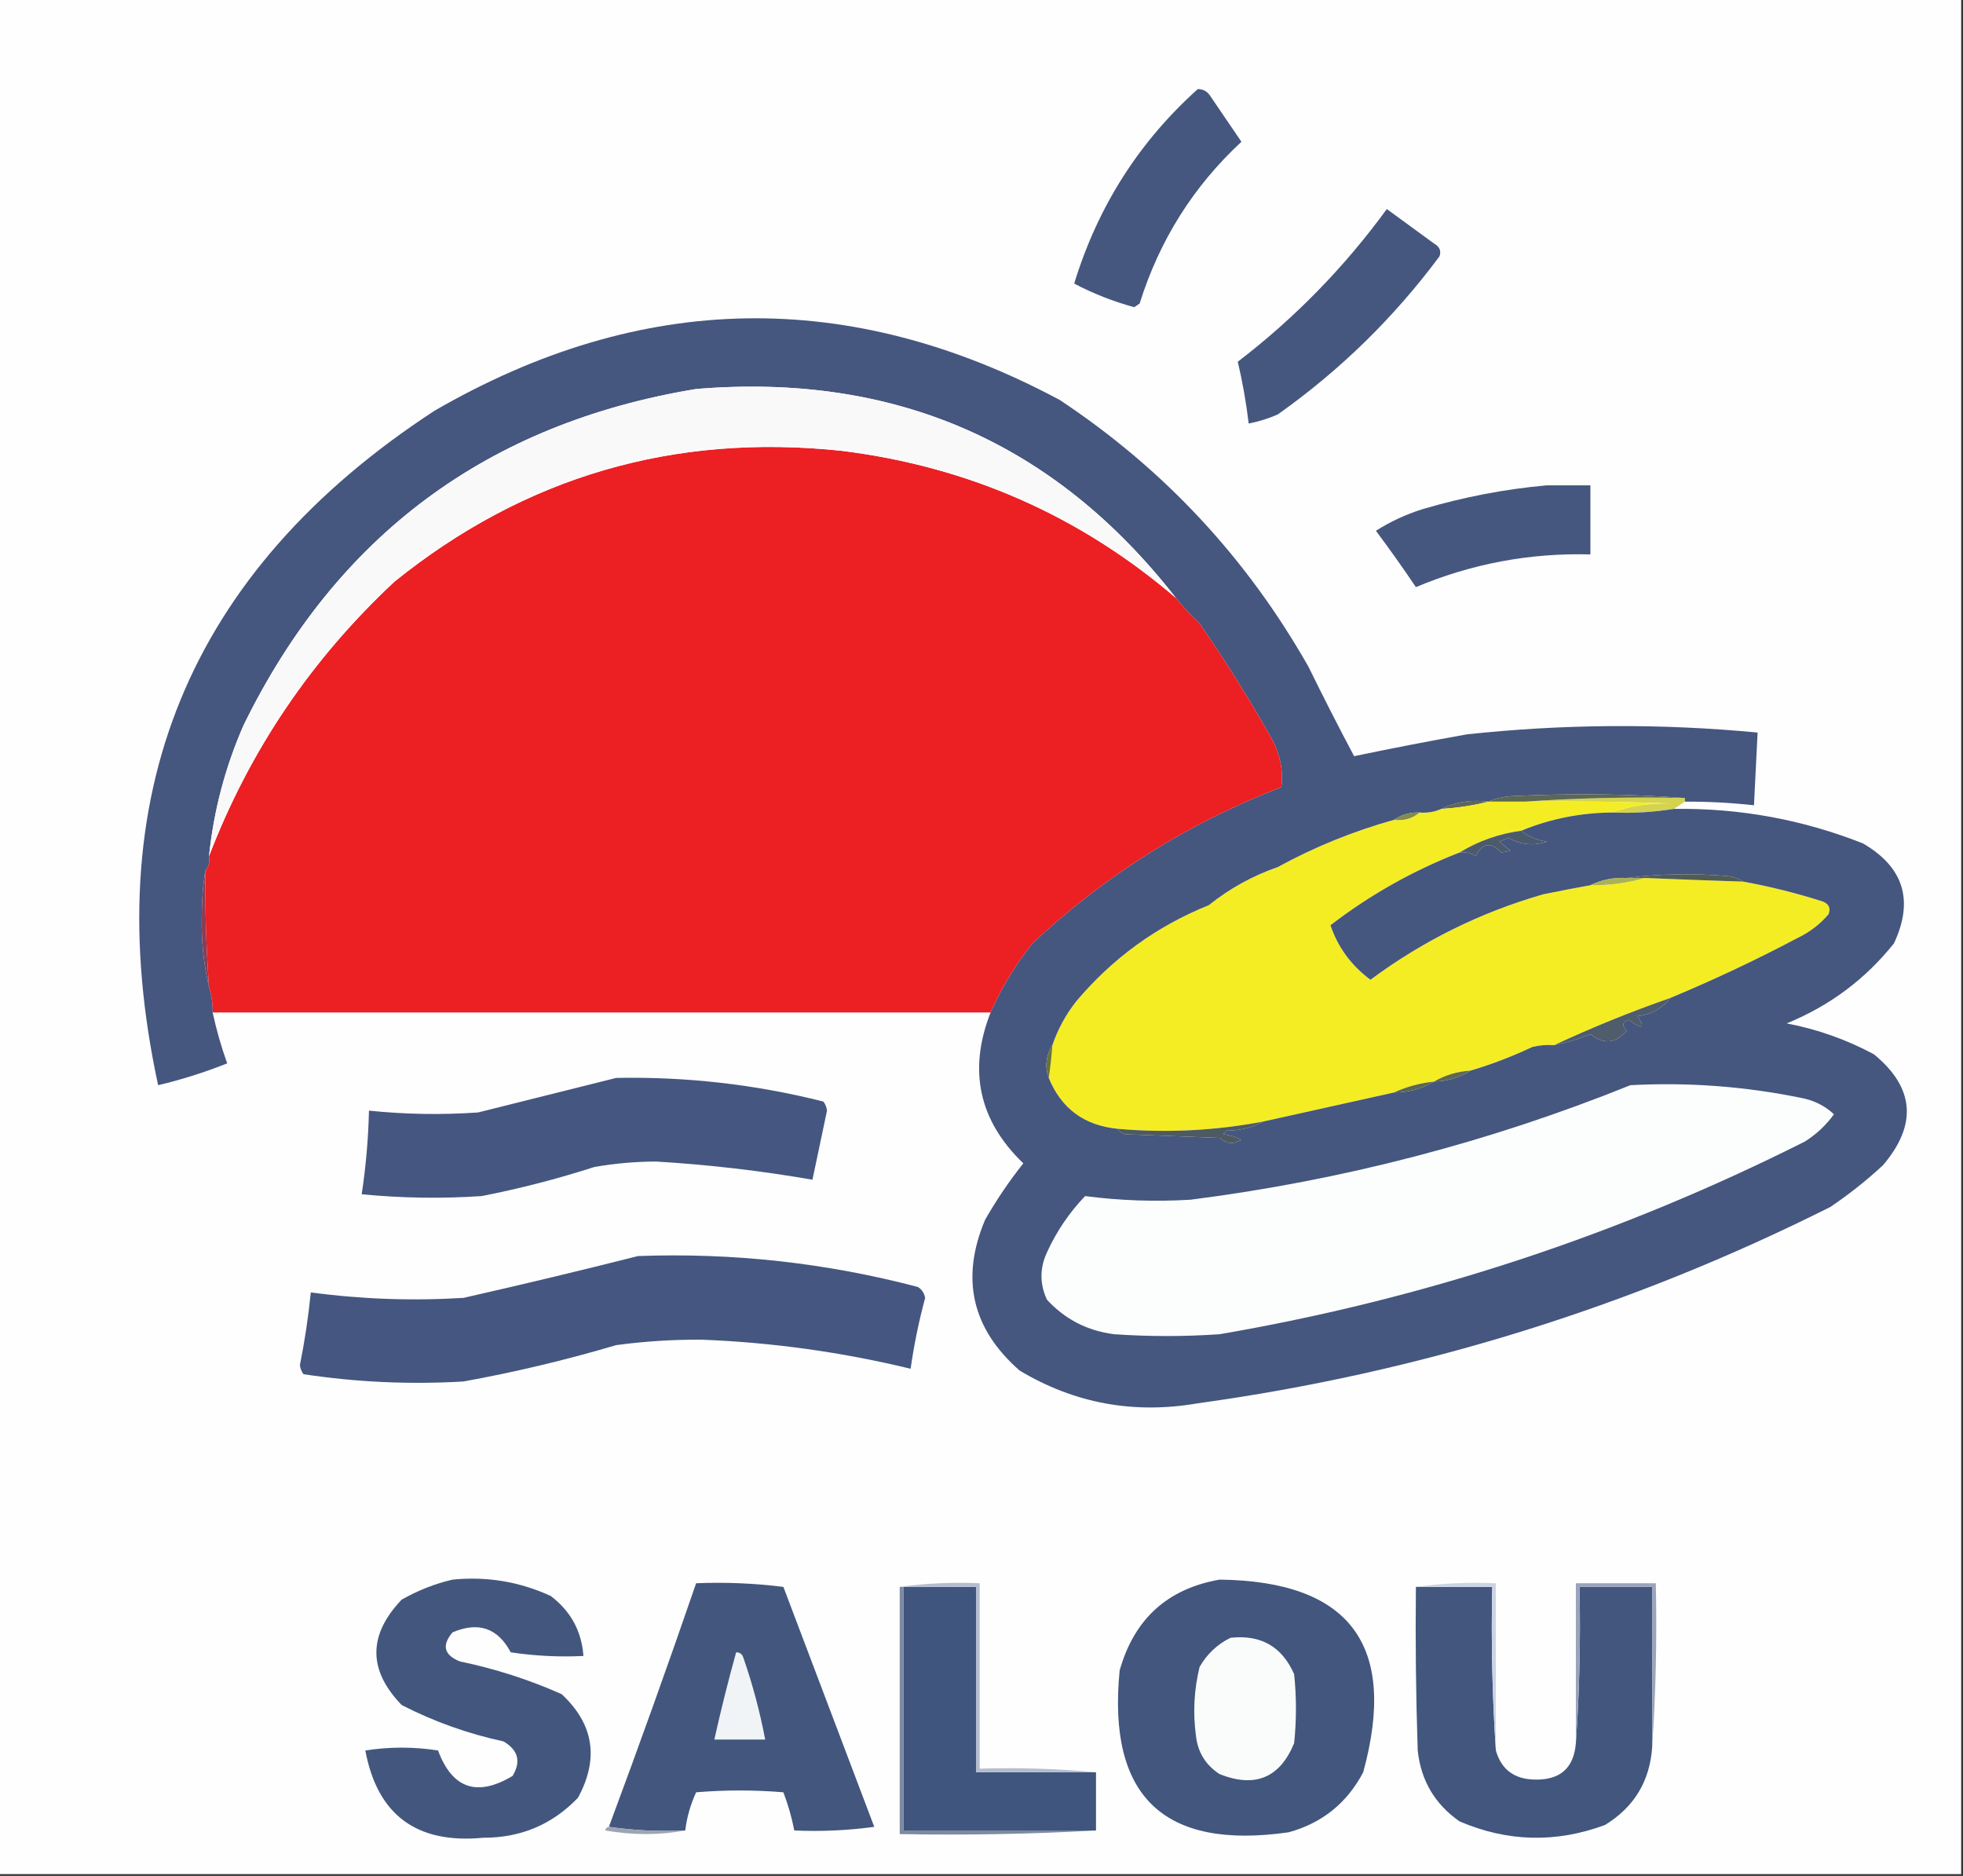 <?xml version="1.0" encoding="UTF-8"?>
<!DOCTYPE svg PUBLIC "-//W3C//DTD SVG 1.1//EN" "http://www.w3.org/Graphics/SVG/1.1/DTD/svg11.dtd">
<svg xmlns="http://www.w3.org/2000/svg" version="1.1" width="540px" height="516px" style="shape-rendering:geometricPrecision; text-rendering:geometricPrecision; image-rendering:optimizeQuality; fill-rule:evenodd; clip-rule:evenodd" xmlns:xlink="http://www.w3.org/1999/xlink">
<rect width="100%" height="100%" fill="#333333" stroke="none"/>
<g><path style="opacity:1" fill="#fefefe" d="M -0.5,-0.5 C 179.5,-0.5 359.5,-0.5 539.5,-0.5C 539.5,171.5 539.5,343.5 539.5,515.5C 359.5,515.5 179.5,515.5 -0.5,515.5C -0.5,343.5 -0.5,171.5 -0.5,-0.5 Z"/></g>
<g><path style="opacity:1" fill="#45577f" d="M 329.5,24.5 C 331.017,24.511 332.184,25.177 333,26.5C 335.833,30.667 338.667,34.833 341.5,39C 328.266,51.285 318.932,66.118 313.5,83.5C 313,83.833 312.5,84.167 312,84.5C 306.154,82.891 300.654,80.725 295.5,78C 301.959,56.88 313.292,39.047 329.5,24.5 Z"/></g>
<g><path style="opacity:1" fill="#45577f" d="M 381.5,57.5 C 385.774,60.648 390.108,63.815 394.5,67C 396.007,67.837 396.507,69.004 396,70.5C 383.46,87.374 368.626,101.874 351.5,114C 348.904,115.136 346.237,115.969 343.5,116.5C 342.825,110.786 341.825,105.119 340.5,99.5C 356.172,87.494 369.839,73.494 381.5,57.5 Z"/></g>
<g><path style="opacity:1" fill="#46577f" d="M 425.5,133.5 C 429.5,133.5 433.5,133.5 437.5,133.5C 437.5,139.833 437.5,146.167 437.5,152.5C 420.817,152.058 404.817,155.058 389.5,161.5C 385.956,156.245 382.29,151.079 378.5,146C 382.545,143.427 386.878,141.427 391.5,140C 402.756,136.685 414.089,134.519 425.5,133.5 Z"/></g>
<g><path style="opacity:1" fill="#d4d34f" d="M 419.5,220.5 C 433.99,219.504 448.657,219.171 463.5,219.5C 463.5,219.833 463.5,220.167 463.5,220.5C 462.5,221.167 461.5,221.833 460.5,222.5C 454.894,223.407 449.227,223.74 443.5,223.5C 448.407,221.711 453.74,220.878 459.5,221C 446.171,220.5 432.837,220.333 419.5,220.5 Z"/></g>
<g><path style="opacity:1" fill="#5f6856" d="M 409.5,220.5 C 405.361,221.563 401.028,222.23 396.5,222.5C 400.373,220.57 404.706,219.903 409.5,220.5 Z"/></g>
<g><path style="opacity:1" fill="#f5ed24" d="M 409.5,220.5 C 412.833,220.5 416.167,220.5 419.5,220.5C 432.837,220.333 446.171,220.5 459.5,221C 453.74,220.878 448.407,221.711 443.5,223.5C 434.729,223.569 426.395,225.236 418.5,228.5C 412.334,229.332 406.667,231.332 401.5,234.5C 388.7,239.482 376.867,246.149 366,254.5C 368.034,260.557 371.701,265.557 377,269.5C 391.393,258.81 407.226,250.977 424.5,246C 428.834,245.1 433.168,244.266 437.5,243.5C 442.731,243.556 447.731,242.889 452.5,241.5C 461.498,241.881 470.498,242.214 479.5,242.5C 486.826,243.822 494.16,245.655 501.5,248C 503.158,248.725 503.658,249.892 503,251.5C 500.617,254.273 497.783,256.439 494.5,258C 483.035,264.067 471.368,269.567 459.5,274.5C 448.509,278.339 437.842,282.672 427.5,287.5C 425.473,287.338 423.473,287.505 421.5,288C 415.919,290.634 410.253,292.801 404.5,294.5C 400.838,294.723 397.505,295.723 394.5,297.5C 390.573,297.926 386.907,298.926 383.5,300.5C 371.388,303.198 359.388,305.865 347.5,308.5C 334.237,311.012 320.903,311.679 307.5,310.5C 298.278,309.594 291.945,304.928 288.5,296.5C 288.963,293.518 289.296,290.518 289.5,287.5C 290.962,283.183 293.128,279.183 296,275.5C 306.032,263.582 318.198,254.749 332.5,249C 338.259,244.396 344.592,240.896 351.5,238.5C 361.627,232.962 372.294,228.628 383.5,225.5C 386.228,225.829 388.562,225.163 390.5,223.5C 392.621,223.675 394.621,223.341 396.5,222.5C 401.028,222.23 405.361,221.563 409.5,220.5 Z"/></g>
<g><path style="opacity:1" fill="#455780" d="M 169.5,296.5 C 188.807,296.122 207.807,298.289 226.5,303C 227.059,303.725 227.392,304.558 227.5,305.5C 226.164,311.848 224.831,318.181 223.5,324.5C 209.281,322.031 194.948,320.364 180.5,319.5C 174.787,319.517 169.12,320.017 163.5,321C 153.333,324.277 143,326.944 132.5,329C 121.473,329.74 110.473,329.574 99.5,328.5C 100.651,320.887 101.318,313.22 101.5,305.5C 111.478,306.532 121.478,306.699 131.5,306C 144.297,302.801 156.964,299.634 169.5,296.5 Z"/></g>
<g><path style="opacity:1" fill="#45567f" d="M 463.5,220.5 C 463.5,220.167 463.5,219.833 463.5,219.5C 447.672,218.339 431.672,218.172 415.5,219C 413.292,219.191 411.292,219.691 409.5,220.5C 404.706,219.903 400.373,220.57 396.5,222.5C 394.621,223.341 392.621,223.675 390.5,223.5C 387.848,223.41 385.515,224.076 383.5,225.5C 372.294,228.628 361.627,232.962 351.5,238.5C 344.592,240.896 338.259,244.396 332.5,249C 318.198,254.749 306.032,263.582 296,275.5C 293.128,279.183 290.962,283.183 289.5,287.5C 287.713,290.409 287.379,293.409 288.5,296.5C 291.945,304.928 298.278,309.594 307.5,310.5C 307.918,311.222 308.584,311.722 309.5,312C 318.167,312.333 326.833,312.667 335.5,313C 337.353,314.669 339.353,314.835 341.5,313.5C 339.922,312.702 338.256,312.202 336.5,312C 336.833,311.667 337.167,311.333 337.5,311C 341.179,310.974 344.512,310.14 347.5,308.5C 359.388,305.865 371.388,303.198 383.5,300.5C 387.534,300.483 391.201,299.483 394.5,297.5C 398.214,297.41 401.548,296.41 404.5,294.5C 410.253,292.801 415.919,290.634 421.5,288C 423.473,287.505 425.473,287.338 427.5,287.5C 430.918,286.812 434.251,285.812 437.5,284.5C 441.186,287.377 444.52,287.044 447.5,283.5C 446.121,282.137 446.287,281.137 448,280.5C 451.831,283.308 452.664,282.974 450.5,279.5C 454.259,279.048 457.259,277.381 459.5,274.5C 471.368,269.567 483.035,264.067 494.5,258C 497.783,256.439 500.617,254.273 503,251.5C 503.658,249.892 503.158,248.725 501.5,248C 494.16,245.655 486.826,243.822 479.5,242.5C 478.391,241.71 477.058,241.21 475.5,241C 465.991,240.176 456.657,240.342 447.5,241.5C 443.878,241.322 440.544,241.989 437.5,243.5C 433.168,244.266 428.834,245.1 424.5,246C 407.226,250.977 391.393,258.81 377,269.5C 371.701,265.557 368.034,260.557 366,254.5C 376.867,246.149 388.7,239.482 401.5,234.5C 403.144,234.286 404.644,234.62 406,235.5C 407.716,231.829 410.049,231.496 413,234.5C 413.833,234.333 414.667,234.167 415.5,234C 414.5,233.167 413.5,232.333 412.5,231.5C 413.333,231.167 414.167,230.833 415,230.5C 418.39,232.395 421.89,232.728 425.5,231.5C 422.705,231.062 420.372,230.062 418.5,228.5C 426.395,225.236 434.729,223.569 443.5,223.5C 449.227,223.74 454.894,223.407 460.5,222.5C 478.5,222.248 495.833,225.414 512.5,232C 523.706,238.547 526.539,247.714 521,259.5C 513.109,269.37 503.275,276.703 491.5,281.5C 499.937,283.109 507.937,285.942 515.5,290C 526.663,299.17 527.496,309.336 518,320.5C 513.454,324.714 508.621,328.547 503.5,332C 448.479,359.589 390.479,377.589 329.5,386C 311.945,389.045 295.612,386.045 280.5,377C 267.341,365.498 264.175,351.665 271,335.5C 274.109,330.06 277.609,324.893 281.5,320C 269.265,308.22 266.265,294.386 272.5,278.5C 275.497,271.699 279.33,265.366 284,259.5C 304.023,240.736 326.856,226.403 352.5,216.5C 353.028,212.016 352.195,207.683 350,203.5C 343.843,192.52 337.176,181.854 330,171.5C 327.628,169.297 325.461,166.963 323.5,164.5C 290.112,121.653 246.112,102.487 191.5,107C 134.038,116.475 92.538,147.309 67,199.5C 61.954,211.019 58.787,223.019 57.5,235.5C 57.768,237.099 57.434,238.432 56.5,239.5C 55.834,243.486 55.501,247.653 55.5,252C 55.353,258.731 56.02,265.231 57.5,271.5C 58.219,273.764 58.552,276.097 58.5,278.5C 59.515,283.222 60.848,287.889 62.5,292.5C 56.315,294.963 49.982,296.963 43.5,298.5C 26.344,219.111 51.677,157.278 119.5,113C 176.334,80.098 233.667,79.098 291.5,110C 320.18,129.015 343.013,153.515 360,183.5C 364.039,191.745 368.206,199.911 372.5,208C 382.73,205.863 393.064,203.863 403.5,202C 430.138,199.134 456.805,198.968 483.5,201.5C 483.167,208.167 482.833,214.833 482.5,221.5C 476.19,220.81 469.857,220.476 463.5,220.5 Z"/></g>
<g><path style="opacity:1" fill="#4e5a61" d="M 347.5,308.5 C 344.512,310.14 341.179,310.974 337.5,311C 337.167,311.333 336.833,311.667 336.5,312C 338.256,312.202 339.922,312.702 341.5,313.5C 339.353,314.835 337.353,314.669 335.5,313C 326.833,312.667 318.167,312.333 309.5,312C 308.584,311.722 307.918,311.222 307.5,310.5C 320.903,311.679 334.237,311.012 347.5,308.5 Z"/></g>
<g><path style="opacity:1" fill="#59674e" d="M 394.5,297.5 C 391.201,299.483 387.534,300.483 383.5,300.5C 386.907,298.926 390.573,297.926 394.5,297.5 Z"/></g>
<g><path style="opacity:1" fill="#fcfdfd" d="M 448.5,298.5 C 464.341,297.65 480.008,298.817 495.5,302C 499.005,302.657 502.005,304.157 504.5,306.5C 502.312,309.522 499.645,312.022 496.5,314C 445.46,339.68 391.793,357.347 335.5,367C 325.833,367.667 316.167,367.667 306.5,367C 299.153,366.077 292.986,362.91 288,357.5C 286,353.167 286,348.833 288,344.5C 290.634,338.728 294.134,333.561 298.5,329C 308.096,330.255 317.762,330.588 327.5,330C 369.296,324.671 409.629,314.171 448.5,298.5 Z"/></g>
<g><path style="opacity:1" fill="#5e694e" d="M 404.5,294.5 C 401.548,296.41 398.214,297.41 394.5,297.5C 397.505,295.723 400.838,294.723 404.5,294.5 Z"/></g>
<g><path style="opacity:1" fill="#69733a" d="M 289.5,287.5 C 289.296,290.518 288.963,293.518 288.5,296.5C 287.379,293.409 287.713,290.409 289.5,287.5 Z"/></g>
<g><path style="opacity:1" fill="#4e5c6c" d="M 459.5,274.5 C 457.259,277.381 454.259,279.048 450.5,279.5C 452.664,282.974 451.831,283.308 448,280.5C 446.287,281.137 446.121,282.137 447.5,283.5C 444.52,287.044 441.186,287.377 437.5,284.5C 434.251,285.812 430.918,286.812 427.5,287.5C 437.842,282.672 448.509,278.339 459.5,274.5 Z"/></g>
<g><path style="opacity:1" fill="#883e56" d="M 56.5,239.5 C 56.39,250.185 56.723,260.852 57.5,271.5C 56.02,265.231 55.353,258.731 55.5,252C 55.501,247.653 55.834,243.486 56.5,239.5 Z"/></g>
<g><path style="opacity:1" fill="#abb154" d="M 447.5,241.5 C 449.167,241.5 450.833,241.5 452.5,241.5C 447.731,242.889 442.731,243.556 437.5,243.5C 440.544,241.989 443.878,241.322 447.5,241.5 Z"/></g>
<g><path style="opacity:1" fill="#515d53" d="M 447.5,241.5 C 456.657,240.342 465.991,240.176 475.5,241C 477.058,241.21 478.391,241.71 479.5,242.5C 470.498,242.214 461.498,241.881 452.5,241.5C 450.833,241.5 449.167,241.5 447.5,241.5 Z"/></g>
<g><path style="opacity:1" fill="#4c5b6c" d="M 418.5,228.5 C 420.372,230.062 422.705,231.062 425.5,231.5C 421.89,232.728 418.39,232.395 415,230.5C 414.167,230.833 413.333,231.167 412.5,231.5C 413.5,232.333 414.5,233.167 415.5,234C 414.667,234.167 413.833,234.333 413,234.5C 410.049,231.496 407.716,231.829 406,235.5C 404.644,234.62 403.144,234.286 401.5,234.5C 406.667,231.332 412.334,229.332 418.5,228.5 Z"/></g>
<g><path style="opacity:1" fill="#818b4d" d="M 390.5,223.5 C 388.562,225.163 386.228,225.829 383.5,225.5C 385.515,224.076 387.848,223.41 390.5,223.5 Z"/></g>
<g><path style="opacity:1" fill="#5c6853" d="M 463.5,219.5 C 448.657,219.171 433.99,219.504 419.5,220.5C 416.167,220.5 412.833,220.5 409.5,220.5C 411.292,219.691 413.292,219.191 415.5,219C 431.672,218.172 447.672,218.339 463.5,219.5 Z"/></g>
<g><path style="opacity:1" fill="#ec1f23" d="M 323.5,164.5 C 325.461,166.963 327.628,169.297 330,171.5C 337.176,181.854 343.843,192.52 350,203.5C 352.195,207.683 353.028,212.016 352.5,216.5C 326.856,226.403 304.023,240.736 284,259.5C 279.33,265.366 275.497,271.699 272.5,278.5C 201.167,278.5 129.833,278.5 58.5,278.5C 58.552,276.097 58.219,273.764 57.5,271.5C 56.723,260.852 56.39,250.185 56.5,239.5C 57.434,238.432 57.768,237.099 57.5,235.5C 68.613,206.518 85.613,181.352 108.5,160C 144.336,131.116 185.336,119.116 231.5,124C 266.366,128.33 297.032,141.83 323.5,164.5 Z"/></g>
<g><path style="opacity:1" fill="#faf9f9" d="M 323.5,164.5 C 297.032,141.83 266.366,128.33 231.5,124C 185.336,119.116 144.336,131.116 108.5,160C 85.613,181.352 68.613,206.518 57.5,235.5C 58.787,223.019 61.954,211.019 67,199.5C 92.538,147.309 134.038,116.475 191.5,107C 246.112,102.487 290.112,121.653 323.5,164.5 Z"/></g>
<g><path style="opacity:1" fill="#455780" d="M 175.5,345.5 C 201.598,344.536 227.265,347.369 252.5,354C 253.578,354.674 254.245,355.674 254.5,357C 252.767,363.43 251.434,369.93 250.5,376.5C 231.59,371.918 212.423,369.251 193,368.5C 185.122,368.449 177.289,368.949 169.5,370C 155.655,374.101 141.655,377.435 127.5,380C 112.761,380.869 98.095,380.202 83.5,378C 82.942,377.275 82.608,376.442 82.5,375.5C 83.828,368.875 84.828,362.208 85.5,355.5C 99.439,357.366 113.439,357.866 127.5,357C 143.69,353.334 159.69,349.501 175.5,345.5 Z"/></g>
<g><path style="opacity:1" fill="#43577e" d="M 124.5,434.5 C 133.928,433.56 142.928,435.06 151.5,439C 156.995,443.157 159.995,448.657 160.5,455.5C 153.8,455.83 147.134,455.497 140.5,454.5C 136.943,447.813 131.609,445.98 124.5,449C 121.467,452.571 122.134,455.238 126.5,457C 136.17,459.001 145.503,462.001 154.5,466C 163.345,474.234 164.845,483.734 159,494.5C 151.938,501.857 143.271,505.524 133,505.5C 114.646,507.273 103.813,499.273 100.5,481.5C 107.176,480.451 113.842,480.451 120.5,481.5C 124.422,492.006 131.255,494.339 141,488.5C 143.385,484.543 142.552,481.376 138.5,479C 128.7,476.886 119.366,473.553 110.5,469C 101.216,459.405 101.216,449.739 110.5,440C 115.017,437.445 119.684,435.612 124.5,434.5 Z"/></g>
<g><path style="opacity:1" fill="#42567e" d="M 335.5,434.5 C 371.406,434.928 384.572,452.594 375,487.5C 370.532,495.97 363.699,501.47 354.5,504C 320.106,508.94 304.606,494.107 308,459.5C 311.985,445.344 321.152,437.01 335.5,434.5 Z"/></g>
<g><path style="opacity:1" fill="#40557d" d="M 248.5,436.5 C 255.167,436.5 261.833,436.5 268.5,436.5C 268.5,453.5 268.5,470.5 268.5,487.5C 279.5,487.5 290.5,487.5 301.5,487.5C 301.5,492.833 301.5,498.167 301.5,503.5C 283.833,503.5 266.167,503.5 248.5,503.5C 248.5,481.167 248.5,458.833 248.5,436.5 Z"/></g>
<g><path style="opacity:1" fill="#42567e" d="M 389.5,436.5 C 396.5,436.5 403.5,436.5 410.5,436.5C 410.171,451.676 410.504,466.676 411.5,481.5C 412.973,486.669 416.473,489.336 422,489.5C 429.117,489.72 432.951,486.387 433.5,479.5C 434.496,465.343 434.829,451.01 434.5,436.5C 441.167,436.5 447.833,436.5 454.5,436.5C 454.5,451.167 454.5,465.833 454.5,480.5C 453.873,489.924 449.539,497.09 441.5,502C 427.99,506.987 414.657,506.654 401.5,501C 394.71,496.254 390.877,489.754 390,481.5C 389.5,466.504 389.333,451.504 389.5,436.5 Z"/></g>
<g><path style="opacity:1" fill="#42567e" d="M 188.5,503.5 C 181.313,503.825 174.313,503.491 167.5,502.5C 175.779,480.274 183.779,457.941 191.5,435.5C 199.528,435.169 207.528,435.502 215.5,436.5C 223.833,458.5 232.167,480.5 240.5,502.5C 233.197,503.497 225.863,503.831 218.5,503.5C 217.801,499.904 216.801,496.404 215.5,493C 207.5,492.333 199.5,492.333 191.5,493C 189.958,496.334 188.958,499.834 188.5,503.5 Z"/></g>
<g><path style="opacity:1" fill="#99a4bc" d="M 454.5,480.5 C 454.5,465.833 454.5,451.167 454.5,436.5C 447.833,436.5 441.167,436.5 434.5,436.5C 434.829,451.01 434.496,465.343 433.5,479.5C 433.5,464.833 433.5,450.167 433.5,435.5C 440.833,435.5 448.167,435.5 455.5,435.5C 455.829,450.676 455.496,465.676 454.5,480.5 Z"/></g>
<g><path style="opacity:1" fill="#7d8aa2" d="M 247.5,436.5 C 247.833,436.5 248.167,436.5 248.5,436.5C 248.5,458.833 248.5,481.167 248.5,503.5C 266.167,503.5 283.833,503.5 301.5,503.5C 283.674,504.497 265.674,504.83 247.5,504.5C 247.5,481.833 247.5,459.167 247.5,436.5 Z"/></g>
<g><path style="opacity:1" fill="#b4bdd0" d="M 247.5,436.5 C 254.648,435.508 261.981,435.175 269.5,435.5C 269.5,452.5 269.5,469.5 269.5,486.5C 280.346,486.172 291.013,486.506 301.5,487.5C 290.5,487.5 279.5,487.5 268.5,487.5C 268.5,470.5 268.5,453.5 268.5,436.5C 261.833,436.5 255.167,436.5 248.5,436.5C 248.167,436.5 247.833,436.5 247.5,436.5 Z"/></g>
<g><path style="opacity:1" fill="#cad4e5" d="M 389.5,436.5 C 396.648,435.508 403.981,435.175 411.5,435.5C 411.5,450.833 411.5,466.167 411.5,481.5C 410.504,466.676 410.171,451.676 410.5,436.5C 403.5,436.5 396.5,436.5 389.5,436.5 Z"/></g>
<g><path style="opacity:1" fill="#fafcfc" d="M 338.5,450.5 C 346.831,449.579 352.664,452.913 356,460.5C 356.667,466.833 356.667,473.167 356,479.5C 352.074,489.04 345.241,491.874 335.5,488C 331.675,485.512 329.508,482.012 329,477.5C 328.13,471.083 328.464,464.749 330,458.5C 332.074,454.923 334.907,452.256 338.5,450.5 Z"/></g>
<g><path style="opacity:1" fill="#f0f4f6" d="M 202.5,454.5 C 203.497,454.47 204.164,454.97 204.5,456C 207.049,463.362 209.049,470.862 210.5,478.5C 205.833,478.5 201.167,478.5 196.5,478.5C 198.294,470.451 200.294,462.451 202.5,454.5 Z"/></g>
<g><path style="opacity:1" fill="#9ca4b4" d="M 167.5,502.5 C 174.313,503.491 181.313,503.825 188.5,503.5C 181.323,504.819 173.99,504.819 166.5,503.5C 166.624,502.893 166.957,502.56 167.5,502.5 Z"/></g>
</svg>
